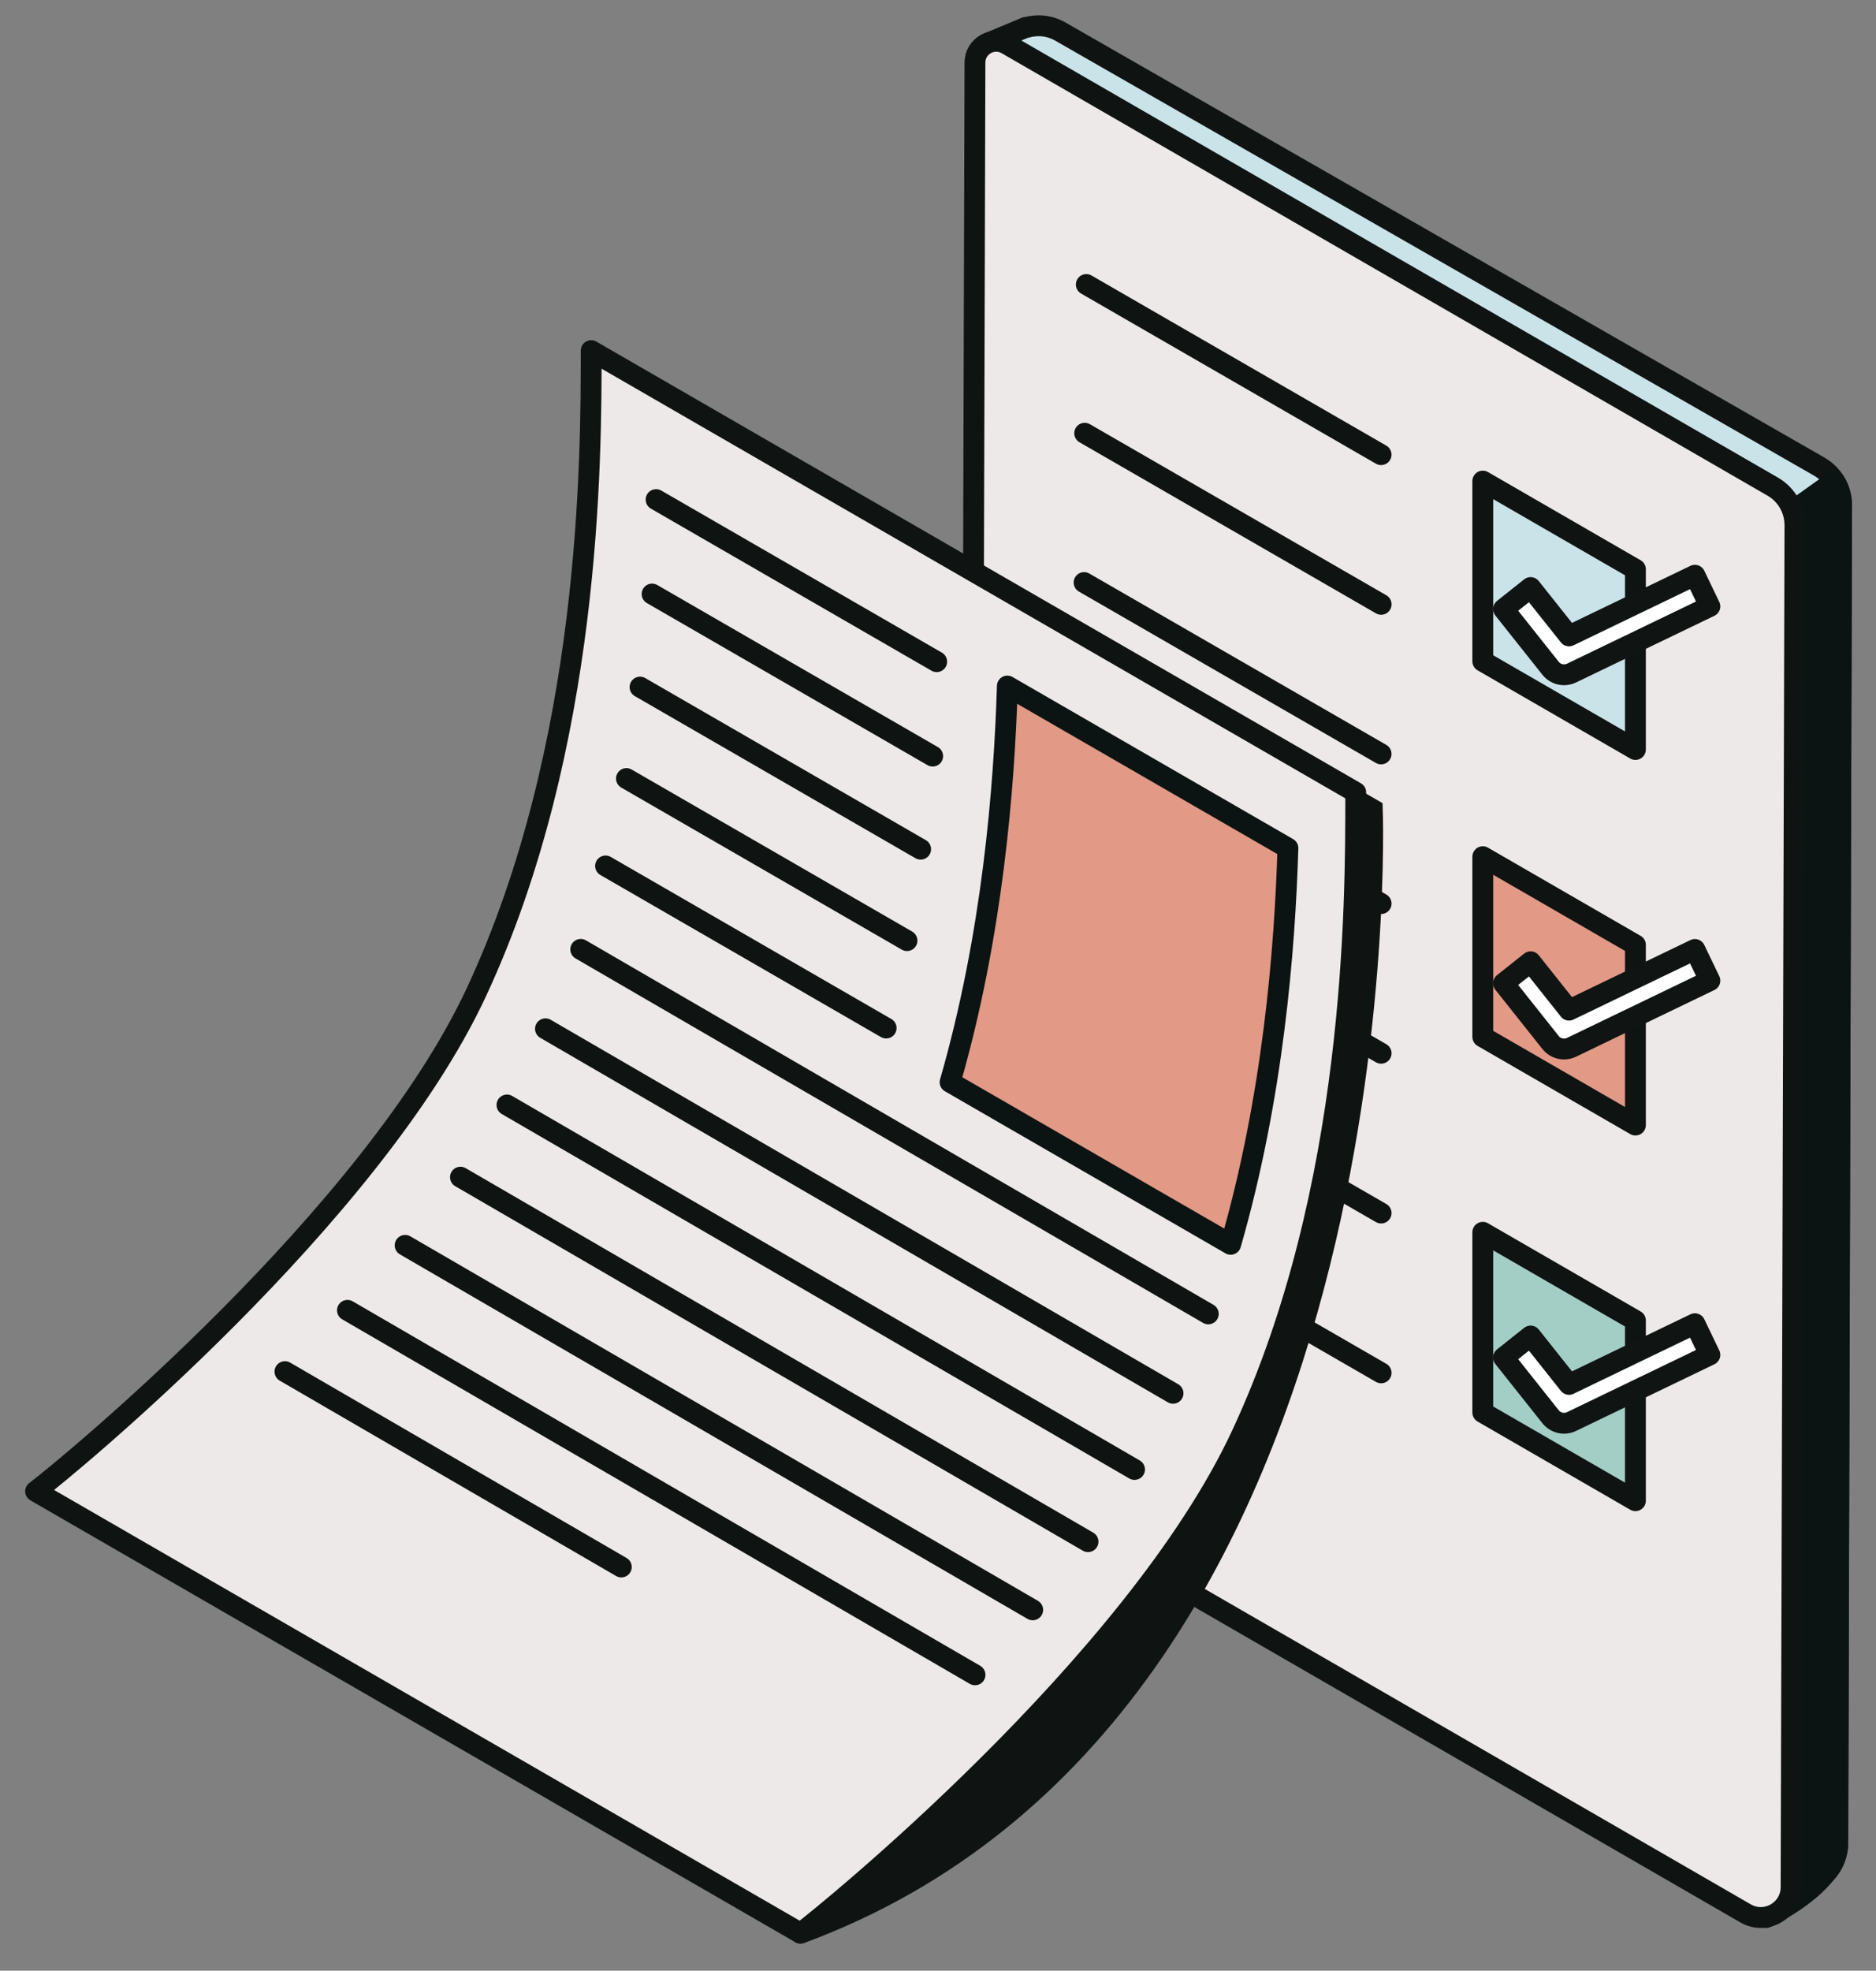 <?xml version="1.0" encoding="UTF-8"?> <svg xmlns="http://www.w3.org/2000/svg" xmlns:xlink="http://www.w3.org/1999/xlink" id="Layer_1" version="1.1" viewBox="0 0 63 66.14"><rect x="0" y="0" width="63" height="66.14" fill="#808080" stroke="none"/><defs><style> .st0, .st1, .st2 { fill: none; } .st3 { fill: #cae3e9; } .st3, .st1, .st4, .st5, .st6, .st7, .st8, .st9, .st2, .st10, .st11 { stroke-width: .7px; } .st3, .st1, .st4, .st5, .st9, .st2, .st10, .st11 { stroke: #0f1413; } .st3, .st4, .st5, .st6, .st7, .st8, .st2, .st10, .st11 { stroke-linejoin: round; } .st1, .st5, .st2 { stroke-linecap: round; } .st1, .st9 { stroke-miterlimit: 10; } .st4 { fill: #a3cec6; } .st5, .st10 { fill: #eee9e9; } .st6 { fill: #fff; stroke: #101413; } .st7 { fill: #0b1412; } .st7, .st8 { stroke: #0b1412; } .st8, .st11 { fill: #e29986; } .st12 { fill: #00dabf; } .st9 { fill: #0f1413; } .st13 { clip-path: url(#clippath); } </style><clipPath id="clippath"><rect class="st0" width="66" height="66"></rect></clipPath></defs><rect class="st0" y=".877" width="62.877" height="62.877"></rect><g class="st13"><g><path class="st3" d="M61.099,15.663L35.62,1.066c-.38-.22-.797-.249-1.166-.139l-.007-.008-1.245.52c-.26.109-.332.445-.138.65l1.237,1.305-.125,44.104c-.002.636.337,1.226.888,1.543l23.405,13.513.207,1.039.538.314,1.509-.656c.066-.024.13-.051.191-.084l.026-.011c.451-.247.776-.718.778-1.304l.127-44.894c.002-.534-.283-1.028-.746-1.295h0Z"></path><path class="st7" d="M34.21,35.656l-.034,11.842c-.002.636.337,1.226.888,1.543l23.504,13.959.206,1.039.538.314s2.402-1.106,2.403-2.502l.127-44.894c0-.291-.086-.569-.238-.807l-27.397,19.505h0Z"></path><path class="st10" d="M60.278,17.628l-.13,45.71c-.002.783-.85,1.27-1.527.879l-25.44-14.688c-.355-.205-.573-.585-.572-.995l.132-46.436c.002-.549.596-.89,1.07-.616l25.721,14.85c.463.267.747.761.745,1.295h.002Z"></path><path class="st2" d="M36.48,9.549l9.9,5.71"></path><path class="st2" d="M36.426,14.54l9.956,5.742"></path><path class="st2" d="M36.406,19.551l9.974,5.752"></path><path class="st2" d="M36.402,24.571l9.979,5.755"></path><path class="st2" d="M36.441,29.616l9.94,5.733"></path><path class="st2" d="M36.412,34.962l9.969,5.75"></path><path class="st2" d="M36.387,40.31l9.994,5.765"></path><path class="st3" d="M54.921,19.106l-5.126-2.96v6.048l5.126,2.96v-6.048Z"></path><path class="st11" d="M54.921,31.712l-5.126-2.96v6.047l5.126,2.96v-6.048Z"></path><path class="st4" d="M54.921,44.318l-5.126-2.96v6.048l5.126,2.96v-6.048Z"></path><path class="st6" d="M52.525,22.647c-.173,0-.341-.077-.455-.22l-1.578-1.986.909-.722,1.29,1.623,4.227-2.036.503,1.046-4.645,2.237c-.081.039-.167.057-.252.057Z"></path><path class="st6" d="M52.525,35.207c-.173,0-.341-.077-.455-.22l-1.578-1.986.909-.722,1.29,1.623,4.227-2.036.503,1.046-4.645,2.237c-.081.039-.167.058-.252.058Z"></path><path class="st6" d="M52.525,47.767c-.173,0-.341-.077-.455-.22l-1.578-1.986.909-.722,1.29,1.623,4.227-2.036.503,1.046-4.645,2.237c-.081.039-.167.057-.252.057Z"></path><path class="st9" d="M37.449,22.174v21.779l-13.418,13.053.546,4.821c.067-.039,2.234,3.082,2.306,3.055,20.342-7.512,19.203-37.721,19.203-37.721l-8.638-4.987Z"></path><path class="st5" d="M26.883,64.882c.734-.547,11.216-9,14.817-16.733,3.833-8.231,3.829-17.831,3.828-21.445v-.112l-25.675-14.824c0,3.647-.004,13.26-3.85,21.521-3.517,7.553-13.728,15.945-14.808,16.762l25.689,14.831h0Z"></path><path class="st12" d="M33.829,23.025l9.422,5.44c-.105,3.412-.494,8.338-1.923,13.296l-9.422-5.44c1.429-4.957,1.817-9.883,1.923-13.296Z"></path><path class="st8" d="M33.829,23.025l9.422,5.44c-.105,3.412-.494,8.338-1.923,13.296l-9.422-5.44c1.429-4.957,1.817-9.883,1.923-13.296Z"></path><path class="st1" d="M31.456,22.207l-9.423-5.44"></path><path class="st1" d="M31.321,25.376l-9.423-5.439"></path><path class="st1" d="M30.917,28.5l-9.423-5.44"></path><path class="st1" d="M30.459,31.569l-9.422-5.44"></path><path class="st1" d="M29.759,34.503l-9.423-5.44"></path><path class="st1" d="M40.577,44.096l-21.075-12.233"></path><path class="st1" d="M39.393,46.761l-21.075-12.233"></path><path class="st1" d="M38.1,49.318l-21.075-12.233"></path><path class="st1" d="M36.538,51.741l-21.075-12.233"></path><path class="st1" d="M34.68,54.029l-21.075-12.233"></path><path class="st1" d="M32.743,56.21l-21.075-12.233"></path><path class="st1" d="M20.865,52.591l-11.296-6.557"></path></g></g></svg> 